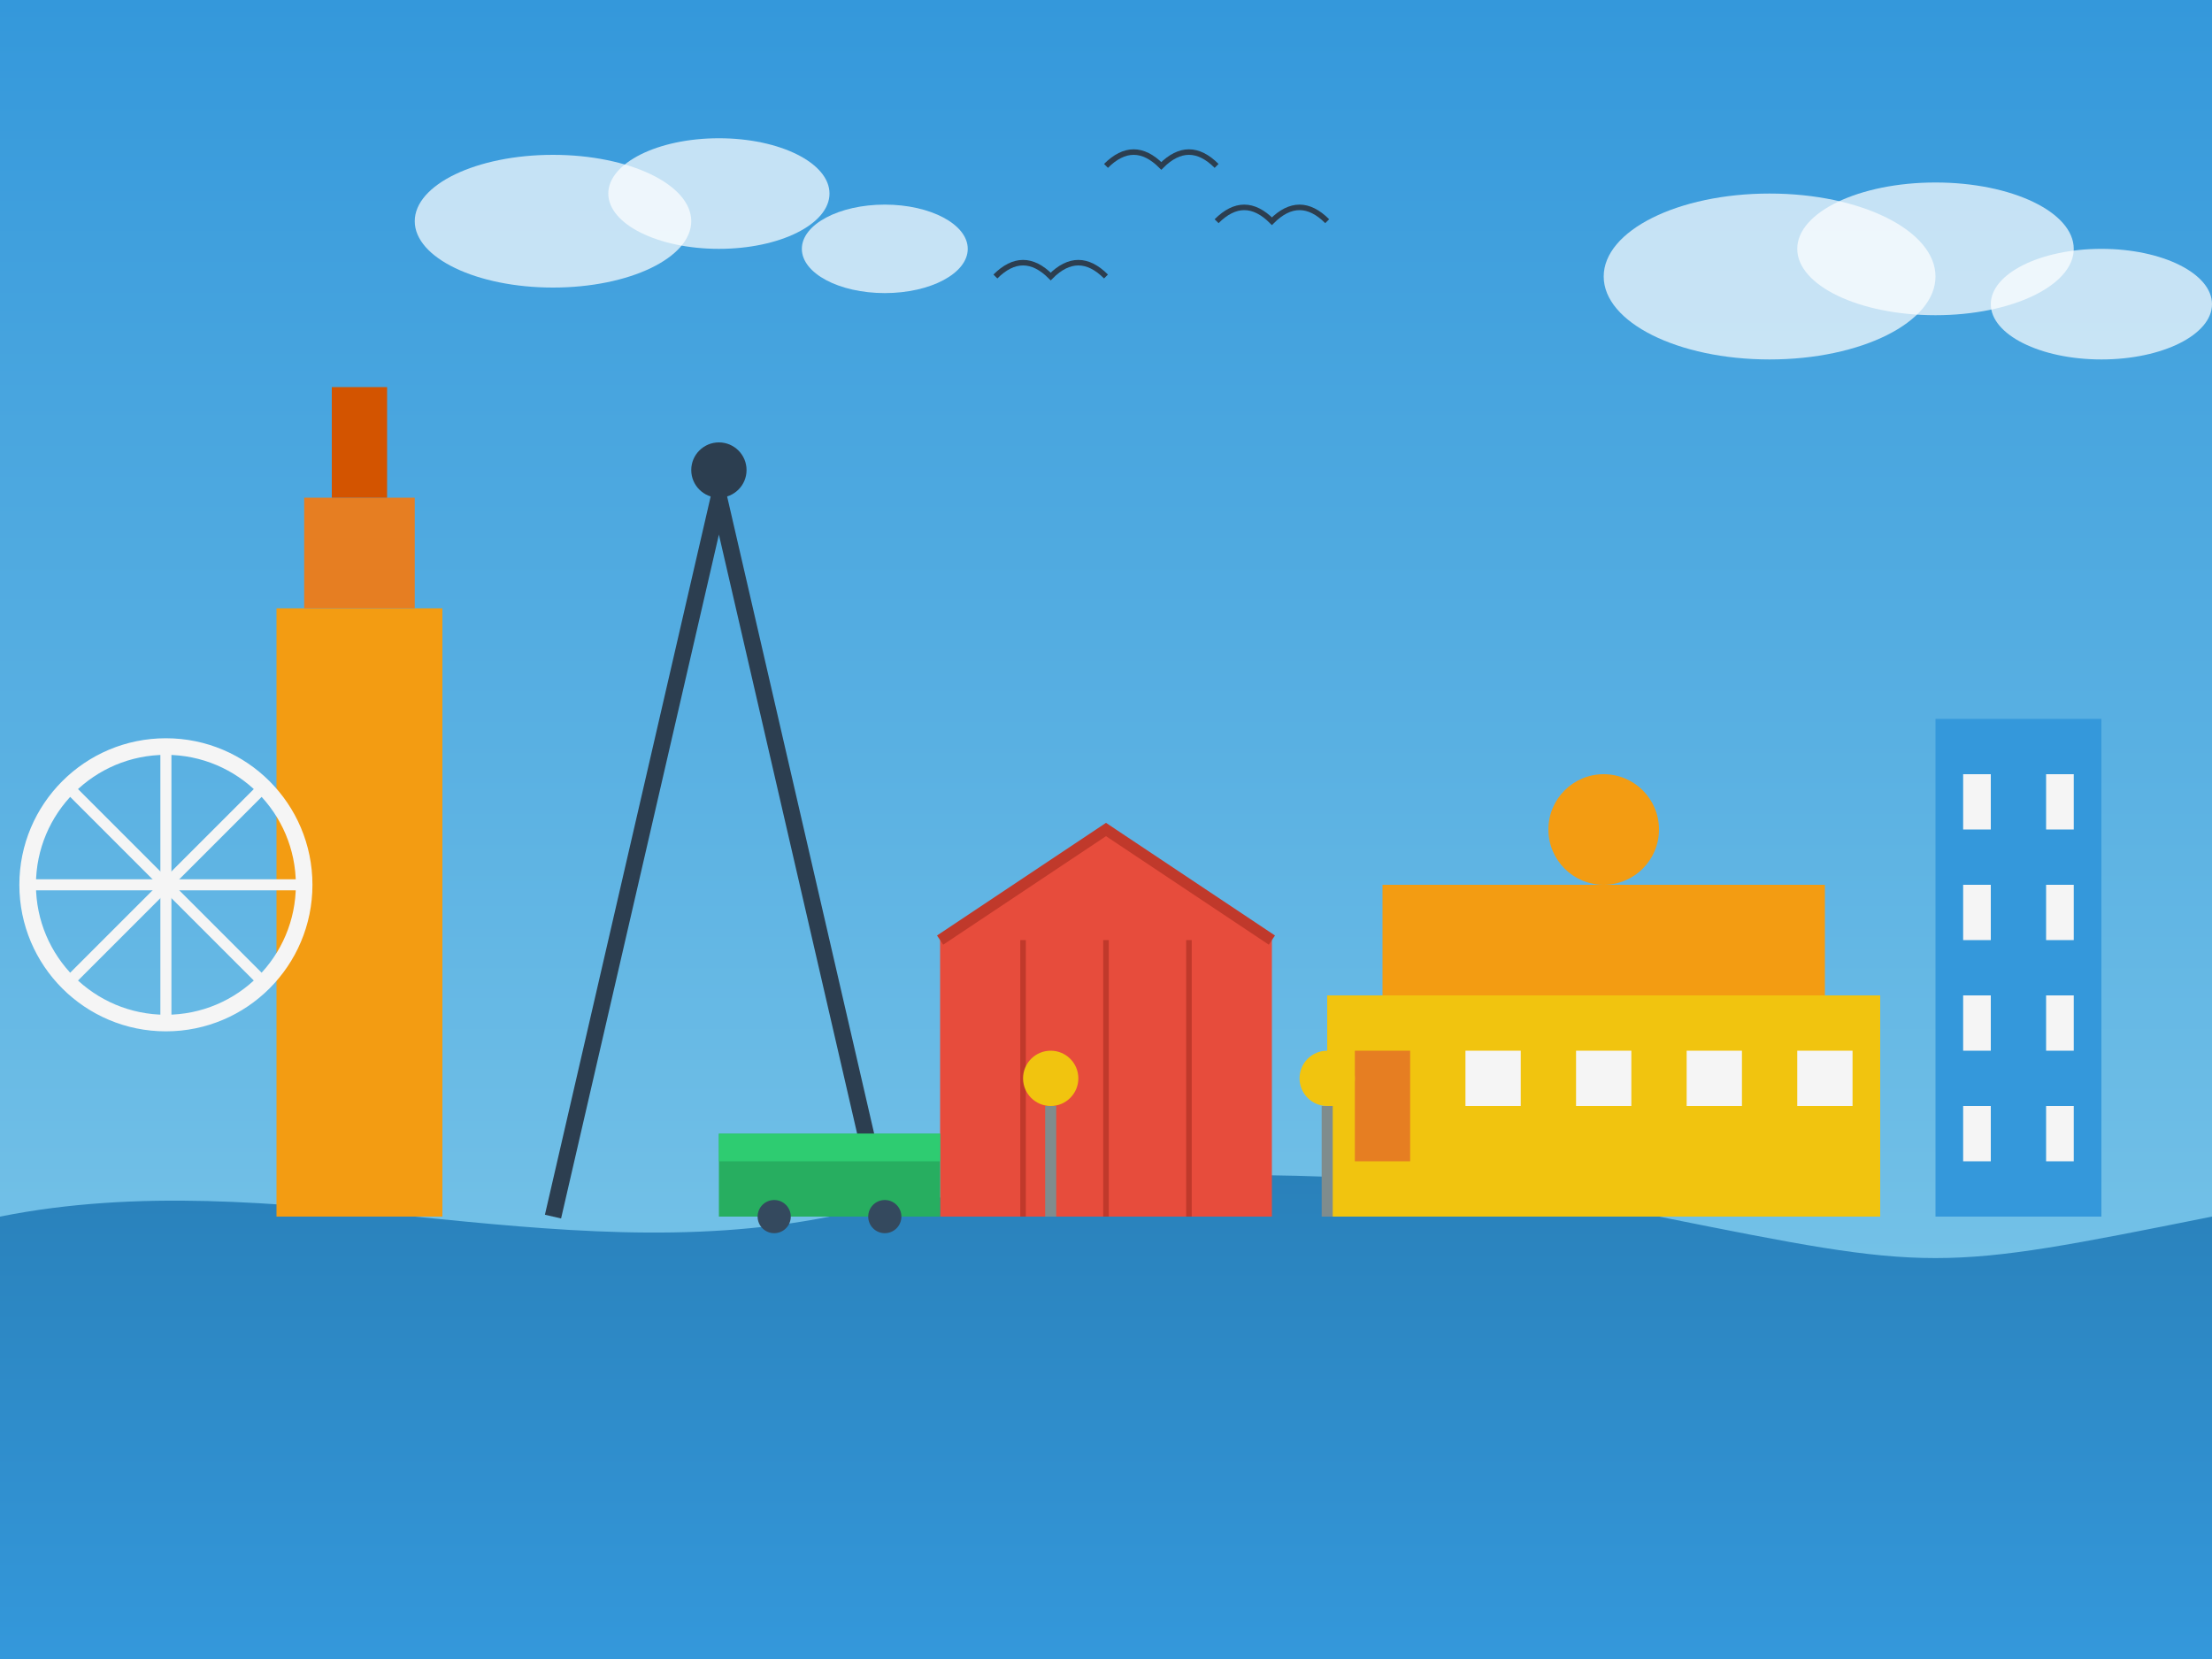 <svg xmlns="http://www.w3.org/2000/svg" width="400" height="300" viewBox="0 0 400 300">
  <rect x="0" y="0" width="400" height="300" fill="#333333" stroke="none"/>
  <defs>
    <linearGradient id="sky-melbourne" x1="0%" y1="0%" x2="0%" y2="100%">
      <stop offset="0%" stop-color="#3498db" />
      <stop offset="100%" stop-color="#87ceeb" />
    </linearGradient>
    <linearGradient id="river-melbourne" x1="0%" y1="0%" x2="0%" y2="100%">
      <stop offset="0%" stop-color="#2980b9" />
      <stop offset="100%" stop-color="#3498db" />
    </linearGradient>
  </defs>
  
  <!-- Background Sky -->
  <rect width="400" height="300" fill="url(#sky-melbourne)" />
  
  <!-- Yarra River -->
  <path d="M0,220 C50,210 100,230 150,220 S250,210 300,220 S350,230 400,220 L400,300 L0,300 Z" fill="url(#river-melbourne)" />
  
  <!-- Melbourne Skyline -->
  <!-- Eureka Tower -->
  <rect x="50" y="110" width="30" height="110" fill="#f39c12" />
  <rect x="55" y="90" width="20" height="20" fill="#e67e22" />
  <rect x="60" y="70" width="10" height="20" fill="#d35400" />
  
  <!-- Arts Centre Spire -->
  <path d="M100,220 L130,90 L160,220" fill="none" stroke="#2c3e50" stroke-width="3" />
  <circle cx="130" cy="85" r="5" fill="#2c3e50" />
  
  <!-- Federation Square -->
  <path d="M170,170 L200,150 L230,170 L230,220 L170,220 Z" fill="#e74c3c" />
  <path d="M170,170 L200,150 L230,170" fill="none" stroke="#c0392b" stroke-width="2" />
  <path d="M185,170 L185,220" fill="none" stroke="#c0392b" stroke-width="1" />
  <path d="M200,170 L200,220" fill="none" stroke="#c0392b" stroke-width="1" />
  <path d="M215,170 L215,220" fill="none" stroke="#c0392b" stroke-width="1" />
  
  <!-- Flinders Street Station -->
  <rect x="240" y="180" width="100" height="40" fill="#f1c40f" />
  <rect x="250" y="160" width="80" height="20" fill="#f39c12" />
  <circle cx="290" cy="150" r="10" fill="#f39c12" />
  <rect x="245" y="190" width="10" height="20" fill="#e67e22" /> <!-- Door -->
  <rect x="265" y="190" width="10" height="10" fill="#f5f5f5" /> <!-- Window -->
  <rect x="285" y="190" width="10" height="10" fill="#f5f5f5" /> <!-- Window -->
  <rect x="305" y="190" width="10" height="10" fill="#f5f5f5" /> <!-- Window -->
  <rect x="325" y="190" width="10" height="10" fill="#f5f5f5" /> <!-- Window -->
  
  <!-- Other Buildings -->
  <rect x="350" y="130" width="30" height="90" fill="#3498db" />
  <rect x="355" y="140" width="5" height="10" fill="#f5f5f5" /> <!-- Window -->
  <rect x="370" y="140" width="5" height="10" fill="#f5f5f5" /> <!-- Window -->
  <rect x="355" y="160" width="5" height="10" fill="#f5f5f5" /> <!-- Window -->
  <rect x="370" y="160" width="5" height="10" fill="#f5f5f5" /> <!-- Window -->
  <rect x="355" y="180" width="5" height="10" fill="#f5f5f5" /> <!-- Window -->
  <rect x="370" y="180" width="5" height="10" fill="#f5f5f5" /> <!-- Window -->
  <rect x="355" y="200" width="5" height="10" fill="#f5f5f5" /> <!-- Window -->
  <rect x="370" y="200" width="5" height="10" fill="#f5f5f5" /> <!-- Window -->
  
  <!-- Melbourne Star (Observation Wheel) -->
  <circle cx="30" cy="160" r="25" fill="none" stroke="#f5f5f5" stroke-width="3" />
  <line x1="30" y1="135" x2="30" y2="185" stroke="#f5f5f5" stroke-width="2" />
  <line x1="5" y1="160" x2="55" y2="160" stroke="#f5f5f5" stroke-width="2" />
  <line x1="12" y1="142" x2="48" y2="178" stroke="#f5f5f5" stroke-width="2" />
  <line x1="12" y1="178" x2="48" y2="142" stroke="#f5f5f5" stroke-width="2" />
  
  <!-- Tram -->
  <rect x="130" y="205" width="40" height="15" fill="#27ae60" />
  <rect x="130" y="205" width="40" height="5" fill="#2ecc71" />
  <circle cx="140" cy="220" r="3" fill="#34495e" />
  <circle cx="160" cy="220" r="3" fill="#34495e" />
  
  <!-- Street lamps -->
  <line x1="190" y1="220" x2="190" y2="200" stroke="#7f8c8d" stroke-width="2" />
  <circle cx="190" cy="195" r="5" fill="#f1c40f" />
  
  <line x1="240" y1="220" x2="240" y2="200" stroke="#7f8c8d" stroke-width="2" />
  <circle cx="240" cy="195" r="5" fill="#f1c40f" />
  
  <!-- Clouds -->
  <ellipse cx="320" cy="50" rx="30" ry="15" fill="rgba(255, 255, 255, 0.7)" />
  <ellipse cx="350" cy="45" rx="25" ry="12" fill="rgba(255, 255, 255, 0.7)" />
  <ellipse cx="380" cy="55" rx="20" ry="10" fill="rgba(255, 255, 255, 0.7)" />
  
  <ellipse cx="100" cy="40" rx="25" ry="12" fill="rgba(255, 255, 255, 0.7)" />
  <ellipse cx="130" cy="35" rx="20" ry="10" fill="rgba(255, 255, 255, 0.7)" />
  <ellipse cx="160" cy="45" rx="15" ry="8" fill="rgba(255, 255, 255, 0.7)" />
  
  <!-- Birds -->
  <path d="M200,30 Q205,25 210,30 Q215,25 220,30" fill="none" stroke="#2c3e50" stroke-width="1" />
  <path d="M220,40 Q225,35 230,40 Q235,35 240,40" fill="none" stroke="#2c3e50" stroke-width="1" />
  <path d="M180,50 Q185,45 190,50 Q195,45 200,50" fill="none" stroke="#2c3e50" stroke-width="1" />
</svg>
